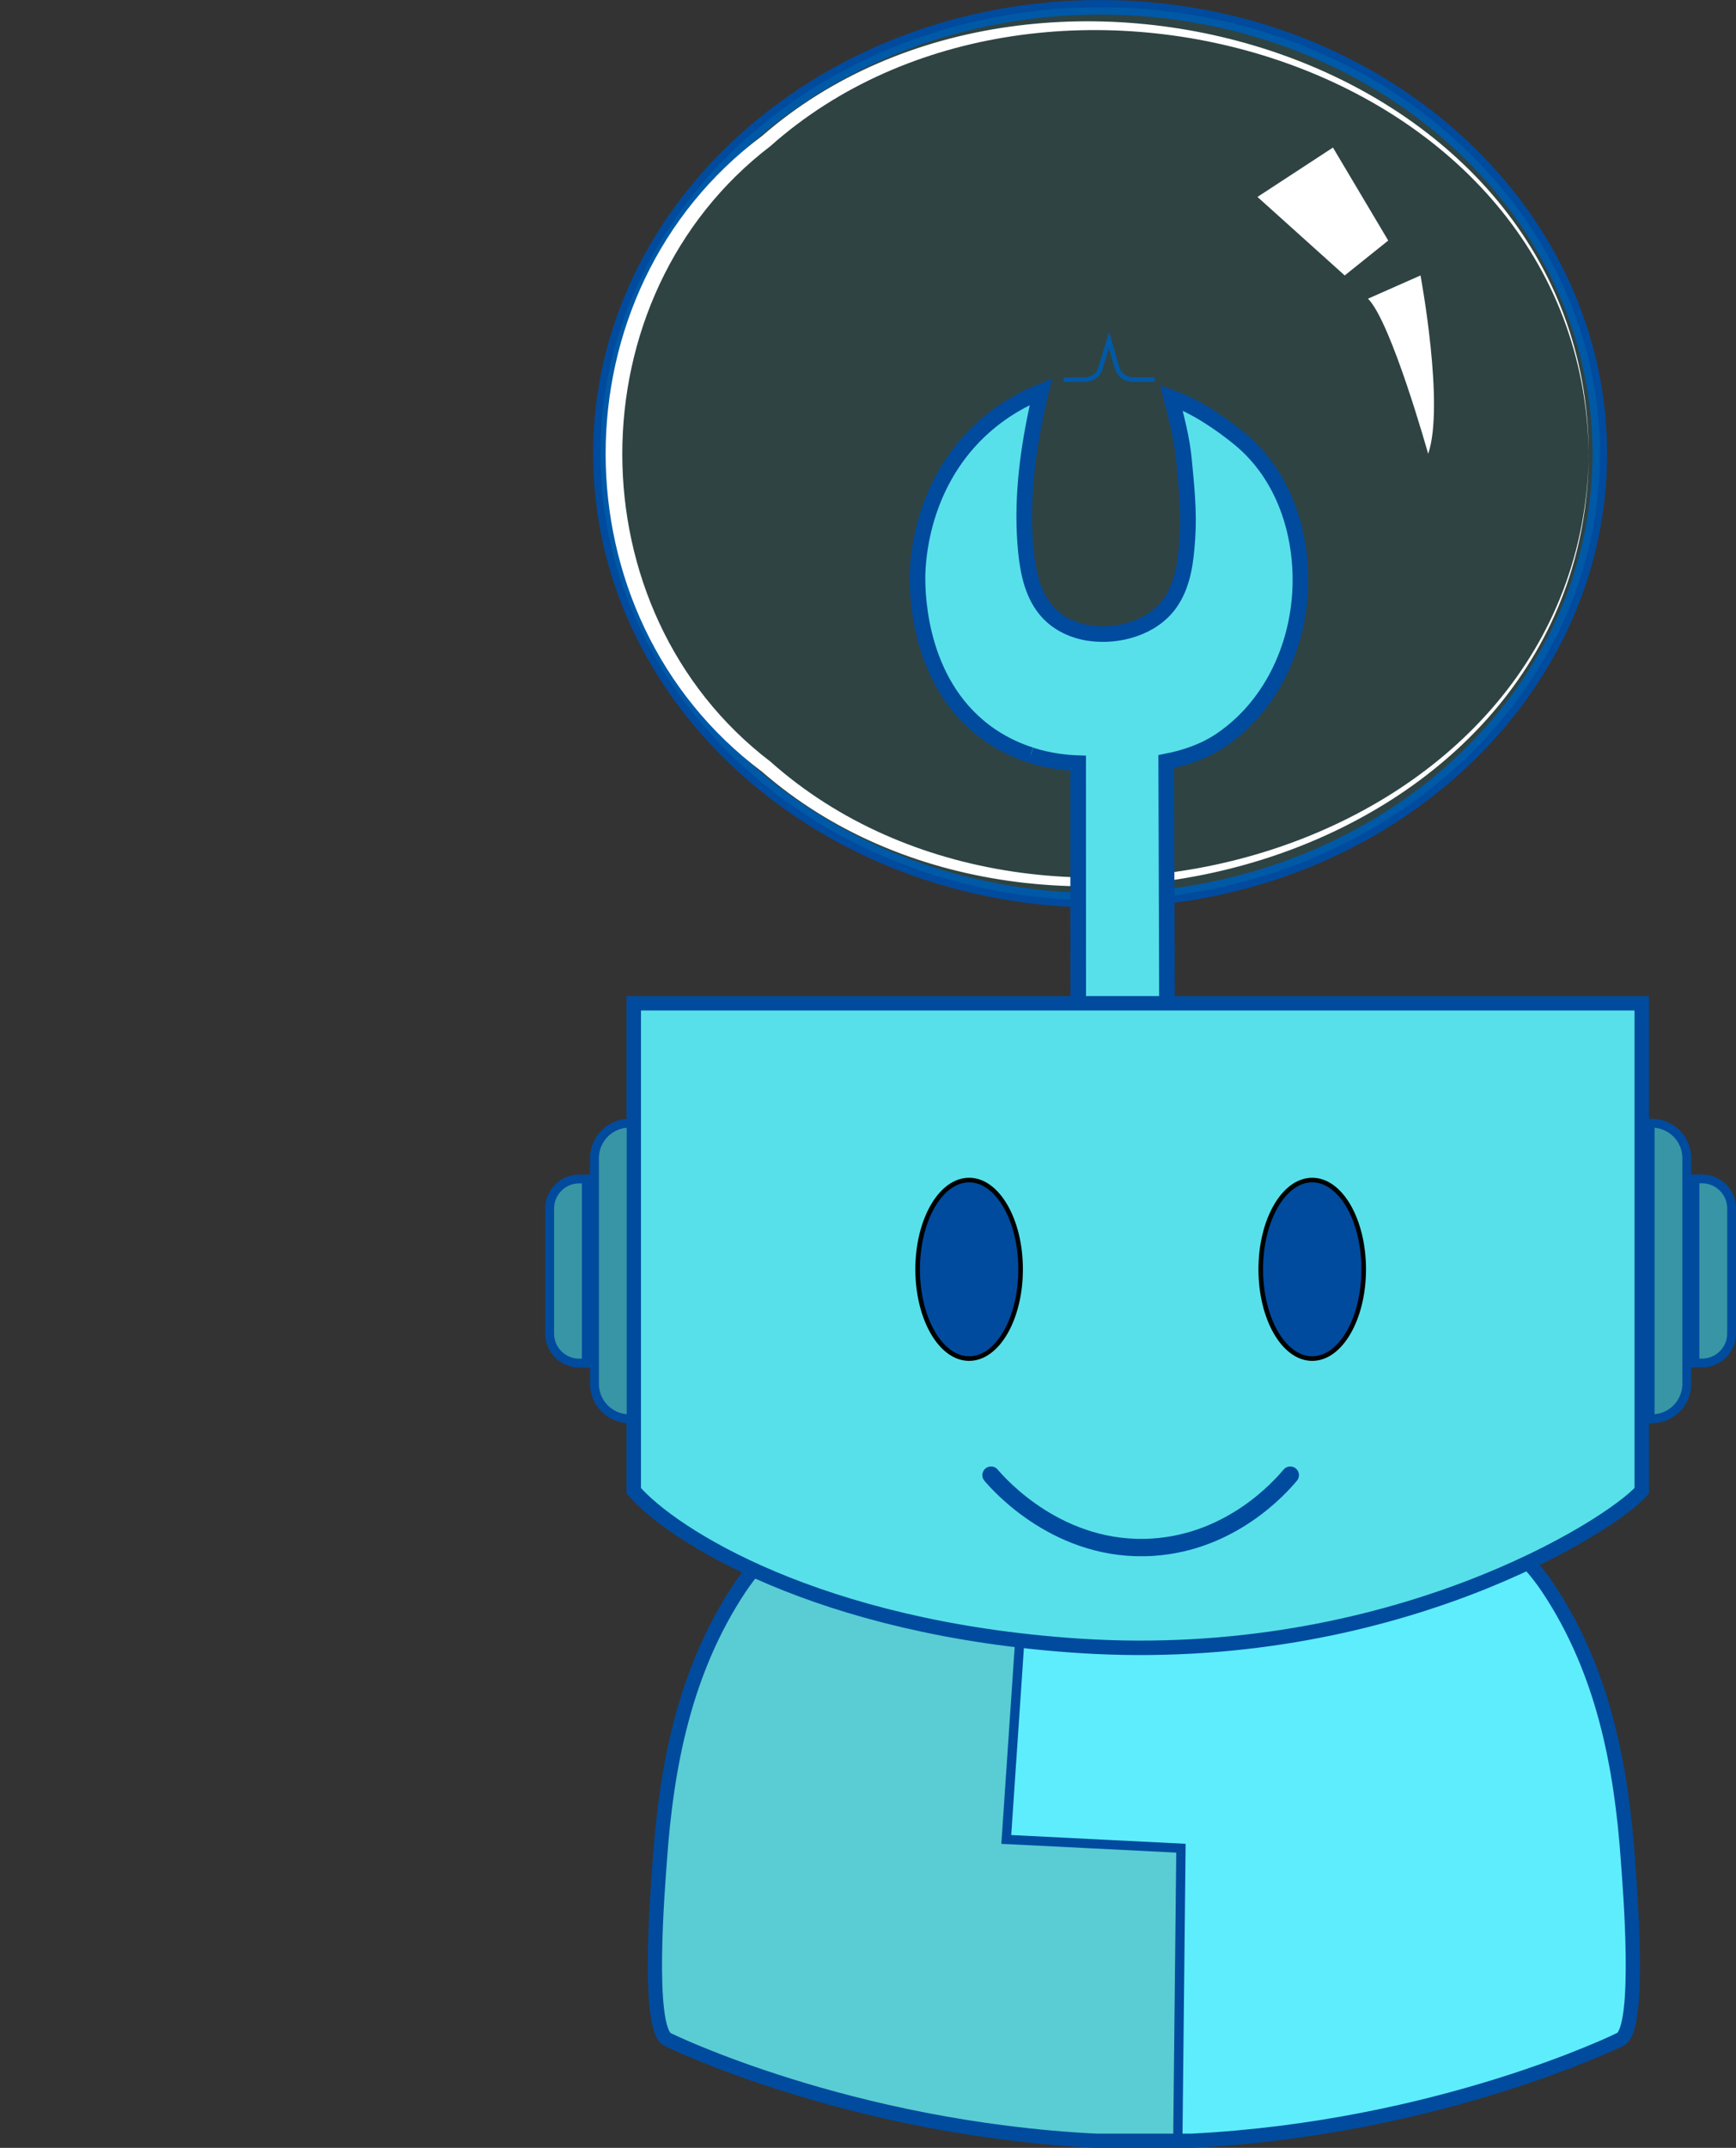 <?xml version="1.0" encoding="UTF-8"?>
<svg xmlns="http://www.w3.org/2000/svg" xmlns:xlink="http://www.w3.org/1999/xlink" viewBox="0 0 23.776 29.404">
  <rect x="0" y="0" width="23.776" height="29.404" fill="#333333" stroke="none"/>
  <defs>
    <style>
      .cls-1 {
        fill: aqua;
        mix-blend-mode: soft-light;
        opacity: .08;
      }

      .cls-2 {
        stroke-width: .214px;
      }

      .cls-2, .cls-3, .cls-4, .cls-5, .cls-6, .cls-7, .cls-8, .cls-9, .cls-10 {
        stroke: #004b9e;
      }

      .cls-2, .cls-3, .cls-4, .cls-5, .cls-6, .cls-7, .cls-9, .cls-10, .cls-11 {
        stroke-miterlimit: 10;
      }

      .cls-2, .cls-10 {
        fill: #57e0ea;
      }

      .cls-3 {
        stroke-width: .127px;
      }

      .cls-3, .cls-4, .cls-6, .cls-8, .cls-9 {
        fill: none;
      }

      .cls-4 {
        stroke-width: .199px;
      }

      .cls-5 {
        fill: #3795a5;
        stroke-width: .121px;
      }

      .cls-12 {
        fill: #fff;
      }

      .cls-6 {
        stroke-width: .063px;
      }

      .cls-7, .cls-9 {
        stroke-width: .195px;
      }

      .cls-7, .cls-13 {
        fill: #5eedfc;
      }

      .cls-8 {
        stroke-linecap: round;
        stroke-linejoin: round;
        stroke-width: .238px;
      }

      .cls-14 {
        isolation: isolate;
      }

      .cls-10 {
        stroke-width: .198px;
      }

      .cls-11 {
        fill: #004b9e;
        stroke: #000;
        stroke-width: .063px;
      }

      .cls-15 {
        fill: #59cdd3;
      }

      .cls-16 {
        clip-path: url(#clippath);
      }
    </style>
    <clipPath id="clippath">
      <path class="cls-7" d="M22.187,27.921s-2.469,1.215-5.865,1.386h-1.313c-3.396-.171-5.865-1.385-5.865-1.386-.297-.146-.13-2.134-.108-2.441.091-1.309.343-2.607,1.093-3.738.589-.887,1.673-1.408,2.626-1.802.626-.259,1.384-.478,2.255-.553v1.861l1.313.632v-2.492c.871.075,1.629.294,2.255.553.953.394,2.037.915,2.626,1.802.751,1.13,1.002,2.428,1.093,3.738.022.307.189,2.295-.108,2.441Z"/>
    </clipPath>
  </defs>
  <g class="cls-14">
    <g id="Capa_2" data-name="Capa 2">
      <g id="Capa_1-2" data-name="Capa 1">
        <g>
          <g>
            <path class="cls-13" d="M22.187,27.921s-2.469,1.215-5.865,1.386h-1.313c-3.396-.171-5.865-1.385-5.865-1.386-.297-.146-.13-2.134-.108-2.441.091-1.309.343-2.607,1.093-3.738.589-.887,1.673-1.408,2.626-1.802.626-.259,1.384-.478,2.255-.553v1.861l1.313.632v-2.492c.871.075,1.629.294,2.255.553.953.394,2.037.915,2.626,1.802.751,1.13,1.002,2.428,1.093,3.738.022.307.189,2.295-.108,2.441Z"/>
            <g class="cls-16">
              <path class="cls-15" d="M8.316,19.08l6.094-1.347-.629,7.448,2.393.12-.011,5.761-6.188.8S1.559,23.695,1.546,23.516s6.77-4.435,6.77-4.435Z"/>
            </g>
            <path class="cls-9" d="M22.187,27.921s-2.469,1.215-5.865,1.386h-1.313c-3.396-.171-5.865-1.385-5.865-1.386-.297-.146-.13-2.134-.108-2.441.091-1.309.343-2.607,1.093-3.738.589-.887,1.673-1.408,2.626-1.802.626-.259,1.384-.478,2.255-.553v1.861l1.313.632v-2.492c.871.075,1.629.294,2.255.553.953.394,2.037.915,2.626,1.802.751,1.13,1.002,2.428,1.093,3.738.022.307.189,2.295-.108,2.441Z"/>
          </g>
          <g>
            <path class="cls-6" d="M14.567,5.197h.29c.086,0,.165-.048.204-.125l.129-.418.113.398c.035.087.119.144.213.144h.297"/>
            <g>
              <path class="cls-4" d="M21.911,6.213c0,3.376-3.064,6.113-6.844,6.113s-6.844-2.737-6.844-6.113S11.288.1,15.067.1s6.844,2.737,6.844,6.113Z"/>
              <ellipse class="cls-1" cx="15.067" cy="6.213" rx="6.844" ry="6.113"/>
              <path class="cls-12" d="M21.759,6.213c-.03,5.475-7.495,7.68-11.322,4.352-2.855-2.133-2.858-6.571,0-8.704,3.826-3.328,11.293-1.123,11.322,4.352h0ZM21.759,6.213c-.083-5.408-7.468-7.538-11.207-4.213-2.704,2.065-2.707,6.362,0,8.427,3.739,3.324,11.126,1.194,11.208-4.214h0Z"/>
              <polygon class="cls-12" points="17.222 2.696 18.256 2.02 19.013 3.293 18.417 3.771 17.222 2.696"/>
              <path class="cls-12" d="M18.736,4.089l.719-.318s.333,1.78.105,2.442c0,0-.505-1.805-.824-2.124Z"/>
            </g>
            <path class="cls-2" d="M14.118,10.334v.004c.261.083.494.105.648.11,0,2.455.001,4.911.002,7.366.092.022.188.036.288.039.379.011.72-.128.939-.352-.005-1.636-.023-7.072-.023-7.076.266-.052.531-.143.754-.296.672-.457,1.042-1.246,1.081-2.046.037-.772-.22-1.573-.826-2.073-.262-.216-.616-.454-.939-.566.073.29.146.562.173.846.034.354.072.712.048,1.068-.02.308-.054.637-.237.897-.239.34-.71.47-1.107.412-.213-.031-.421-.126-.567-.285-.204-.22-.271-.533-.301-.832-.064-.644.011-1.288.144-1.919.019-.09.037-.18.06-.269-.212.086-.53.244-.837.534-.823.778-.85,1.828-.852,1.995-.003.281.028,1.524,1.01,2.185.183.123.367.205.54.26"/>
          </g>
          <g>
            <path class="cls-10" d="M22.485,20.409c-.409.469-3.432,2.404-7.711,2.122-3.586-.237-5.581-1.529-6.094-2.122v-6.674h13.805v6.674Z"/>
            <g>
              <path class="cls-5" d="M22.6,15.377h.025c.263,0,.477.214.477.477v3.092c0,.263-.214.477-.477.477h-.025v-4.046h0Z"/>
              <path class="cls-5" d="M23.214,16.139h.097c.224,0,.405.181.405.405v1.711c0,.224-.181.405-.405.405h-.097v-2.521h0Z"/>
            </g>
            <g>
              <path class="cls-5" d="M8.143,15.377h.025c.263,0,.477.214.477.477v3.092c0,.263-.214.477-.477.477h-.025v-4.046h0Z" transform="translate(16.787 34.8) rotate(-180)"/>
              <path class="cls-5" d="M7.528,16.139h.097c.224,0,.405.181.405.405v1.711c0,.224-.181.405-.405.405h-.097v-2.521h0Z" transform="translate(15.558 34.8) rotate(-180)"/>
            </g>
            <g>
              <ellipse class="cls-11" cx="13.273" cy="17.377" rx=".705" ry="1.222"/>
              <ellipse class="cls-11" cx="17.972" cy="17.377" rx=".705" ry="1.222"/>
            </g>
            <path class="cls-8" d="M13.573,20.195c.113.133.94,1.072,2.221.986,1.075-.072,1.735-.817,1.877-.986"/>
          </g>
          <polyline class="cls-3" points="13.963 22.511 13.782 25.182 16.174 25.302 16.131 29.317"/>
        </g>
      </g>
    </g>
  </g>
</svg>